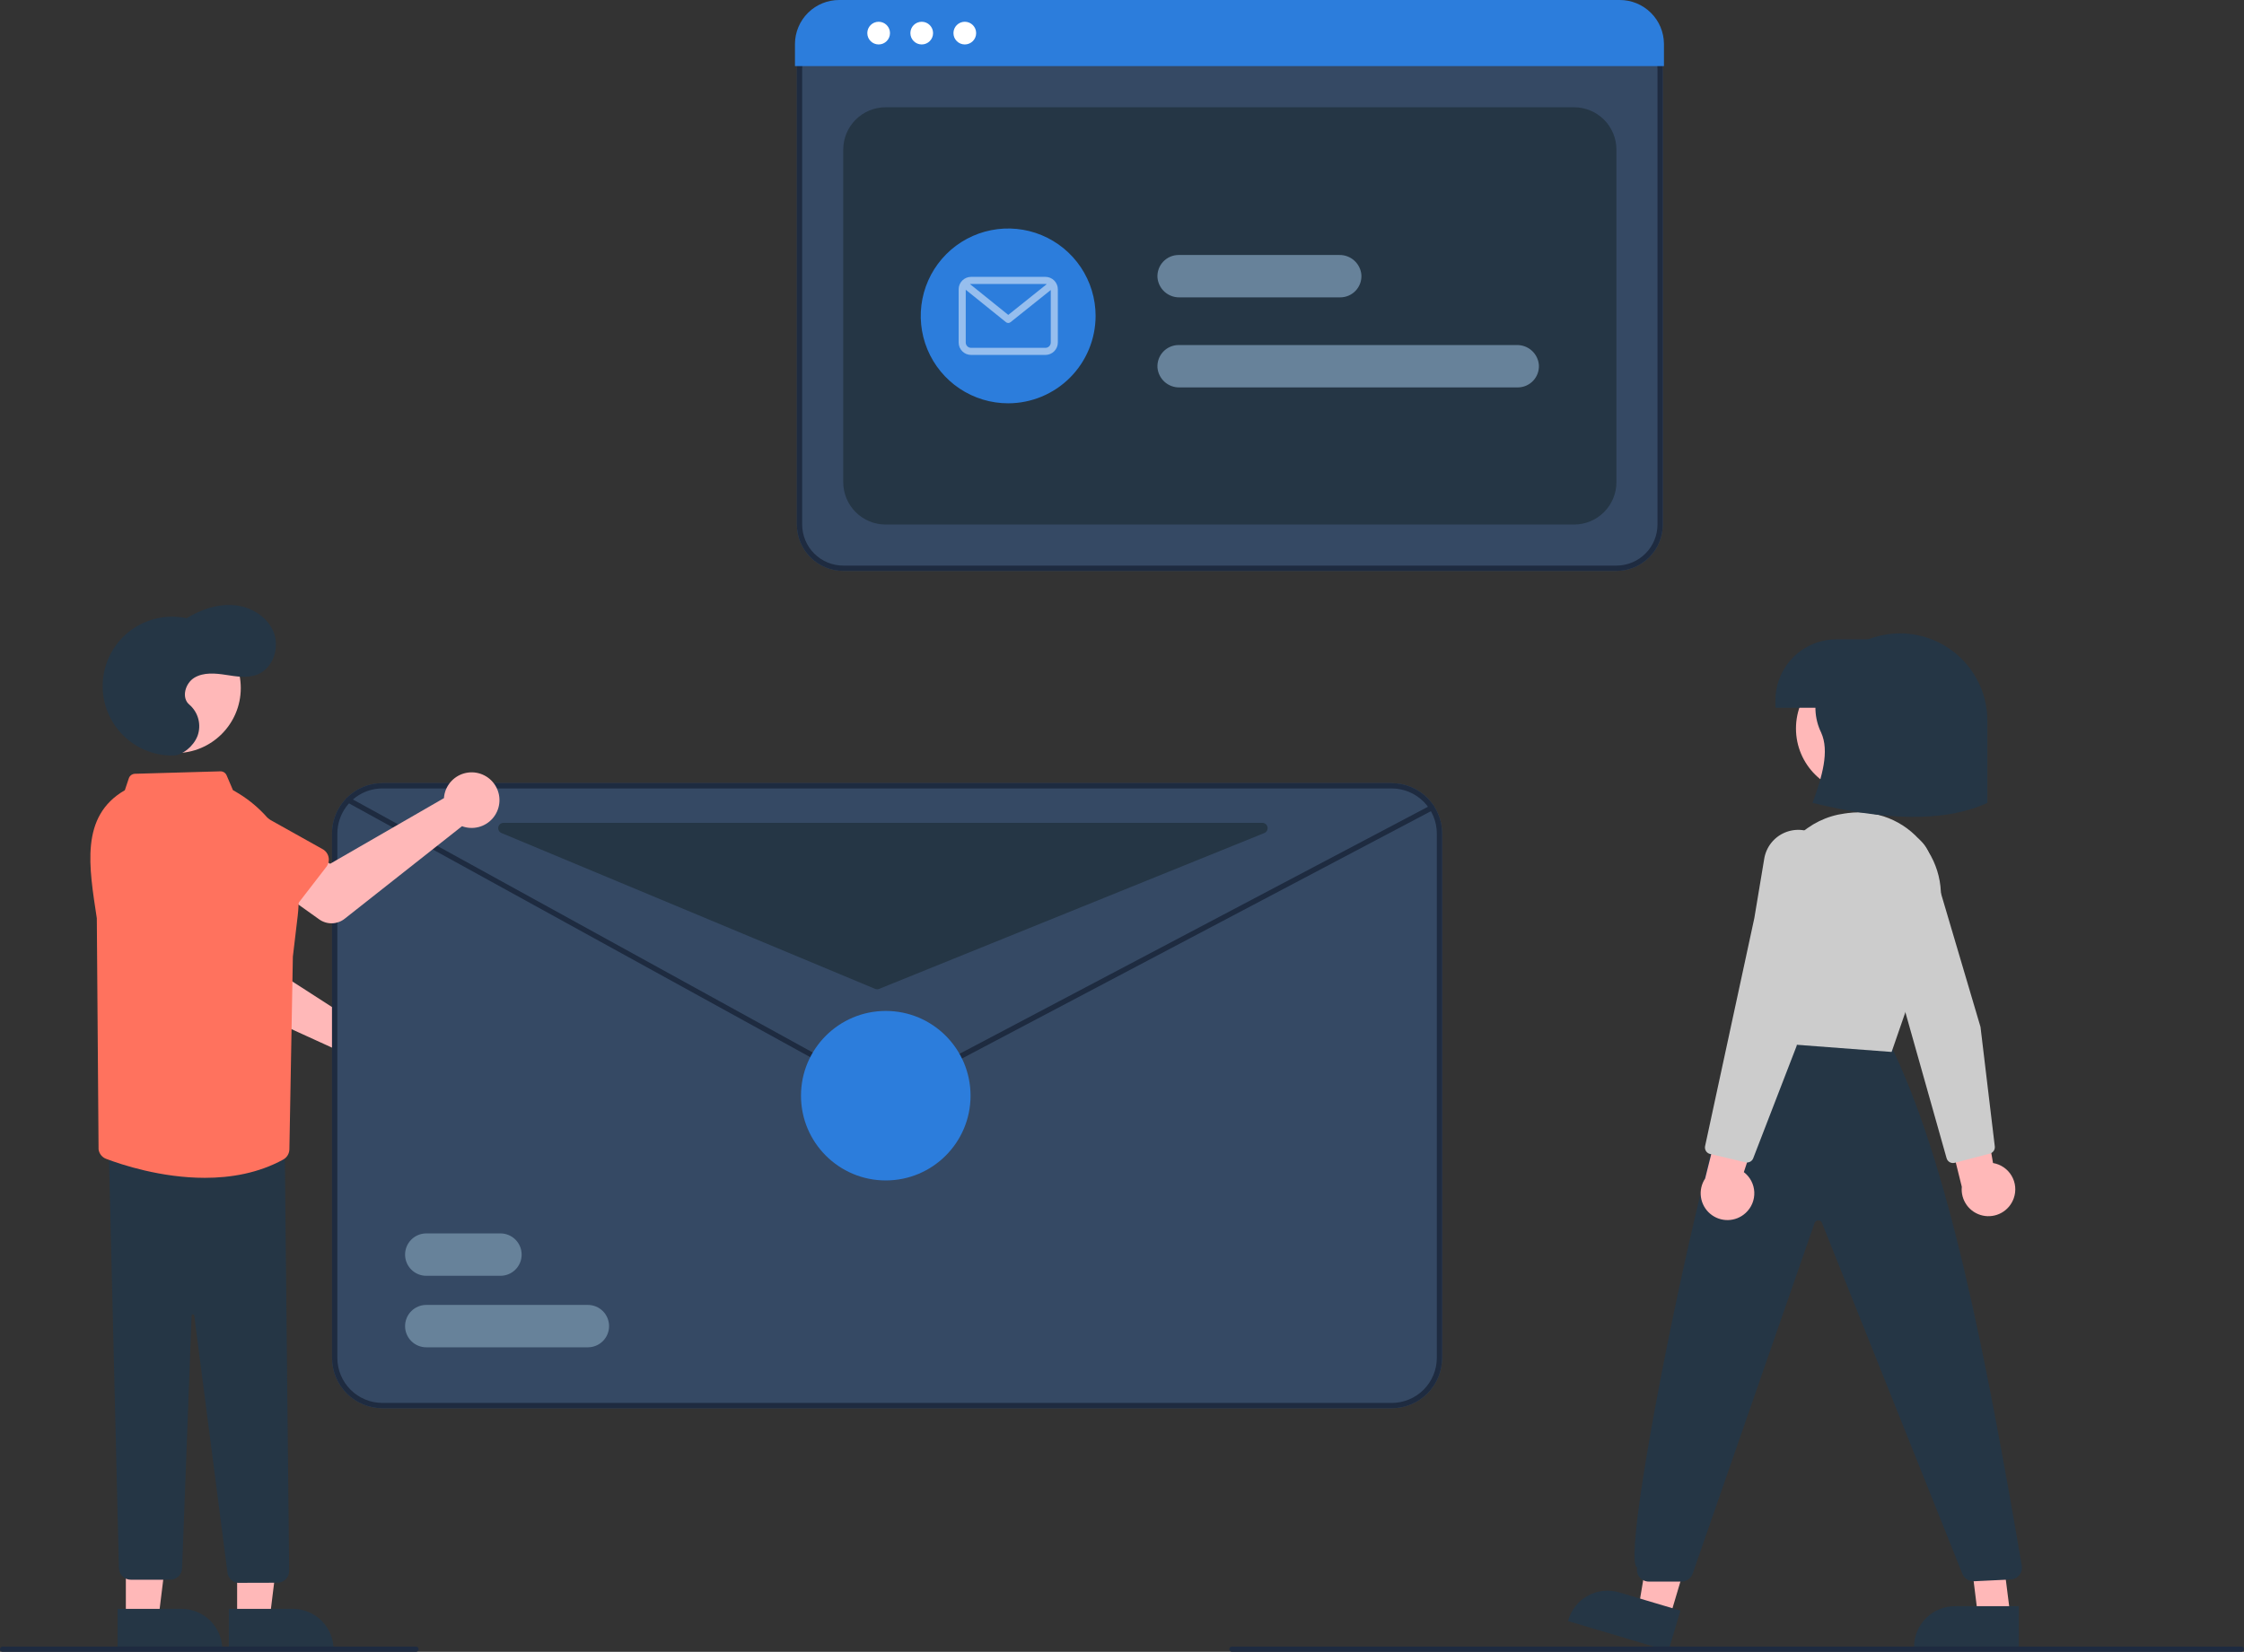 <svg width="23457" height="17272" viewBox="0 0 23457 17272" fill="none" xmlns="http://www.w3.org/2000/svg">
<rect x="0" y="0" width="23457" height="17272" fill="#333333" stroke="none"/>
<g clip-path="url(#clip0_97_6323)">
<path d="M16896.8 5969.37H8814.6C8686.11 5969.23 8562.92 5918.12 8472.07 5827.26C8381.21 5736.4 8330.1 5613.22 8329.95 5484.73V717.102C8330.06 621.005 8368.28 528.873 8436.23 460.921C8504.18 392.968 8596.31 354.744 8692.41 354.633H17013.2C17110.9 354.745 17204.5 393.579 17273.5 462.617C17342.5 531.654 17381.4 625.257 17381.5 722.89V5484.73C17381.3 5613.22 17330.2 5736.4 17239.4 5827.26C17148.5 5918.12 17025.3 5969.23 16896.8 5969.37Z" fill="#354964"/>
<path d="M16896.8 5969.37H8814.6C8686.11 5969.23 8562.92 5918.12 8472.07 5827.26C8381.21 5736.4 8330.1 5613.22 8329.95 5484.73V717.102C8330.06 621.005 8368.28 528.873 8436.23 460.921C8504.18 392.968 8596.31 354.744 8692.41 354.633H17013.2C17110.9 354.745 17204.5 393.579 17273.5 462.617C17342.5 531.654 17381.4 625.257 17381.5 722.89V5484.73C17381.3 5613.22 17330.2 5736.4 17239.4 5827.26C17148.5 5918.12 17025.3 5969.23 16896.8 5969.37ZM8692.41 410.021C8611 410.114 8532.95 442.497 8475.38 500.066C8417.81 557.635 8385.43 635.689 8385.34 717.102V5484.73C8385.47 5598.54 8430.74 5707.64 8511.21 5788.12C8591.69 5868.59 8700.79 5913.86 8814.6 5913.99H16896.8C17010.6 5913.86 17119.8 5868.59 17200.2 5788.12C17280.7 5707.64 17326 5598.54 17326.1 5484.73V722.89C17326 639.941 17293 560.417 17234.4 501.763C17175.7 443.109 17096.2 410.115 17013.2 410.021H8692.41Z" fill="#1E2B40"/>
<path d="M9257.71 5484.73H16453.7C16571.3 5484.73 16684 5438.05 16767.1 5354.95C16850.2 5271.85 16896.8 5159.15 16896.8 5041.63V1564.71C16896.8 1447.19 16850.2 1334.49 16767.1 1251.39C16684 1168.29 16571.3 1121.61 16453.7 1121.61H9257.71C9140.19 1121.61 9027.48 1168.29 8944.39 1251.39C8861.29 1334.49 8814.6 1447.19 8814.6 1564.71V5041.63C8814.6 5159.15 8861.29 5271.85 8944.39 5354.95C9027.48 5438.05 9140.19 5484.73 9257.71 5484.73Z" fill="#253645"/>
<path d="M17393.6 690.971H8309.9V458.331C8310.75 336.113 8360.04 219.223 8446.96 133.3C8533.88 47.377 8651.33 -0.561 8773.55 0.001H16929.9C17052.2 -0.562 17169.6 47.376 17256.5 133.299C17343.5 219.222 17392.8 336.113 17393.6 458.331V690.971Z" fill="#2C7DDC"/>
<path d="M9184.7 464.801C9250.22 464.801 9303.33 411.691 9303.33 346.176C9303.33 280.661 9250.22 227.551 9184.7 227.551C9119.19 227.551 9066.08 280.661 9066.08 346.176C9066.08 411.691 9119.19 464.801 9184.7 464.801Z" fill="white"/>
<path d="M9634.98 464.801C9700.49 464.801 9753.6 411.691 9753.6 346.176C9753.6 280.661 9700.49 227.551 9634.98 227.551C9569.46 227.551 9516.35 280.661 9516.35 346.176C9516.35 411.691 9569.46 464.801 9634.98 464.801Z" fill="white"/>
<path d="M10085.3 464.801C10150.8 464.801 10203.9 411.691 10203.9 346.176C10203.9 280.661 10150.8 227.551 10085.3 227.551C10019.7 227.551 9966.62 280.661 9966.62 346.176C9966.62 411.691 10019.7 464.801 10085.3 464.801Z" fill="white"/>
<path d="M10538.6 4217.07C10357.8 4217.07 10181.1 4163.47 10030.8 4063.05C9880.53 3962.63 9763.4 3819.9 9694.22 3652.91C9625.05 3485.91 9606.95 3302.16 9642.22 3124.88C9677.48 2947.6 9764.52 2784.76 9892.33 2656.95C10020.1 2529.13 10183 2442.09 10360.3 2406.83C10537.6 2371.57 10721.3 2389.67 10888.3 2458.84C11055.3 2528.01 11198 2645.14 11298.5 2795.43C11398.9 2945.73 11452.5 3122.42 11452.5 3303.17C11452.2 3545.47 11355.8 3777.76 11184.5 3949.1C11013.2 4120.43 10780.9 4216.8 10538.6 4217.07Z" fill="#2C7DDC"/>
<path d="M15865.2 4050.91H12328.2C12271.1 4051.66 12215.8 4030.82 12173.3 3992.56C12130.9 3954.3 12104.5 3901.43 12099.3 3844.53C12097.3 3814.24 12101.5 3783.84 12111.7 3755.24C12121.8 3726.63 12137.8 3700.42 12158.5 3678.23C12179.2 3656.03 12204.3 3638.33 12232.1 3626.22C12260 3614.1 12290 3607.84 12320.4 3607.8H15856.5C15913.9 3606.96 15969.5 3627.86 16012.1 3666.31C16054.8 3704.77 16081.3 3757.92 16086.3 3815.12C16088.2 3845.34 16083.9 3875.64 16073.7 3904.14C16063.5 3932.63 16047.5 3958.73 16026.8 3980.83C16006.1 4002.92 15981 4020.53 15953.3 4032.58C15925.5 4044.64 15895.5 4050.87 15865.2 4050.91Z" fill="#67829A"/>
<path d="M14009.7 3109.31H12328.2C12271.1 3110.06 12215.8 3089.23 12173.3 3050.97C12130.9 3012.7 12104.5 2959.84 12099.3 2902.93C12097.3 2872.64 12101.5 2842.25 12111.7 2813.64C12121.8 2785.03 12137.8 2758.82 12158.5 2736.63C12179.2 2714.43 12204.3 2696.73 12232.1 2684.62C12260 2672.51 12290 2666.24 12320.4 2666.2H14000.9C14058.4 2665.36 14114 2686.26 14156.6 2724.72C14199.2 2763.17 14225.8 2816.33 14230.8 2873.52C14232.7 2903.74 14228.4 2934.04 14218.2 2962.54C14207.9 2991.04 14192 3017.14 14171.3 3039.23C14150.5 3061.32 14125.5 3078.93 14097.7 3090.99C14070 3103.04 14040 3109.27 14009.7 3109.31Z" fill="#67829A"/>
<path d="M21050.3 12528.8C21063.9 12490.4 21068.9 12449.5 21065 12409C21061.1 12368.5 21048.4 12329.3 21027.7 12294.2C21007 12259.2 20978.9 12229.1 20945.3 12206C20911.8 12183 20873.6 12167.6 20833.4 12160.9L20666.4 11185.5L20291 11537L20507.1 12409.4C20500.4 12477.6 20518.9 12545.9 20559.2 12601.4C20599.5 12656.8 20658.7 12695.6 20725.7 12710.3C20792.6 12725 20862.6 12714.7 20922.4 12681.2C20982.3 12647.8 21027.7 12593.5 21050.3 12528.8Z" fill="#FFB8B8"/>
<path d="M20800.8 12062.1L20432.3 12158.8C20414.7 12163.3 20396.1 12160.8 20380.4 12151.9C20364.7 12142.9 20353.1 12128.1 20348.1 12110.7L19685.8 9764.16L19485.7 9165.55C19466.4 9107.87 19462 9046.25 19473 8986.43C19483.9 8926.6 19509.8 8870.51 19548.2 8823.38C19586.7 8776.25 19636.4 8739.61 19692.8 8716.86C19749.2 8694.12 19810.5 8686.01 19870.8 8693.3C19940.7 8701.7 20006.6 8730.39 20060.4 8775.81C20114.1 8821.24 20153.4 8881.42 20173.4 8948.93L20702.6 10737.8L20852 11986.9C20853.6 12000.8 20851 12014.9 20844.5 12027.3C20838 12039.6 20827.9 12049.8 20815.6 12056.3C20810.9 12058.8 20806 12060.8 20800.8 12062.1Z" fill="#CCCCCC"/>
<path d="M19453.9 8297.49C19829.6 8297.49 20134.1 7992.95 20134.1 7617.29C20134.1 7241.63 19829.6 6937.1 19453.9 6937.1C19078.2 6937.1 18773.7 7241.63 18773.7 7617.29C18773.7 7992.95 19078.2 8297.49 19453.9 8297.49Z" fill="#FFB8B8"/>
<path d="M17451.2 16922.4L17125.7 16825.6L17344.3 15524.3L17824.6 15667.2L17451.2 16922.4Z" fill="#FFB8B8"/>
<path d="M17440.3 17262.5L16391 16950.3L16394.9 16937.1C16410.9 16883.4 16437.2 16833.5 16472.5 16790C16507.8 16746.6 16551.3 16710.5 16600.5 16683.8C16649.7 16657.2 16703.7 16640.5 16759.3 16634.7C16815 16629 16871.2 16634.2 16924.9 16650.1L17565.8 16840.8L17440.3 17262.5Z" fill="#253645"/>
<path d="M21016.4 16905.7H20676.9L20515.4 15596.1L20850.3 15596.2L21016.4 16905.7Z" fill="#FFB8B8"/>
<path d="M21103 17234.8L20008.3 17234.8V17221C20008.3 17165 20019.3 17109.6 20040.7 17057.9C20062.1 17006.2 20093.5 16959.2 20133.1 16919.7C20172.6 16880.1 20219.6 16848.7 20271.3 16827.3C20323 16805.9 20378.4 16794.9 20434.4 16794.9L21103.1 16794.9L21103 17234.8Z" fill="#253645"/>
<path d="M17576.3 16537.4H17235.4C17217.2 16537.4 17199.1 16533.4 17182.6 16525.6C17166 16517.8 17151.4 16506.5 17139.7 16492.5C17128 16478.5 17119.5 16462 17114.9 16444.4C17110.2 16426.7 17109.6 16408.2 17112.9 16390.2C16895.5 16293.5 18066 10680.1 18342.5 10789L18351.6 10775.8L19744.3 10889.5C20368.1 12137.9 20763 14203.7 21132.4 16360.3C21137 16378.2 21137.5 16396.8 21133.9 16415C21130.4 16433.1 21122.8 16450.2 21111.8 16465C21100.8 16479.9 21086.7 16492.1 21070.4 16500.8C21054.1 16509.5 21036.1 16514.5 21017.7 16515.4L20634.6 16534C20608.7 16535.3 20583 16528.5 20561.2 16514.5C20539.3 16500.4 20522.5 16479.9 20512.9 16455.8L19045.4 12787.2C19042.5 12779.2 19037.1 12772.3 19030 12767.6C19022.8 12762.9 19014.4 12760.6 19005.9 12761.1C18997.4 12761.2 18989.1 12763.9 18982.3 12768.9C18975.4 12773.9 18970.3 12780.9 18967.6 12789L17694.1 16453.7C17685.5 16478.1 17669.6 16499.3 17648.5 16514.3C17627.4 16529.3 17602.2 16537.4 17576.3 16537.4Z" fill="#253645"/>
<path d="M19773.5 10999.3L19762.8 10998.6L18280.1 10886.6L18540.2 9232.49C18568.7 9047.85 18656.2 8877.39 18789.6 8746.55C18922.9 8615.7 19095 8531.5 19280.2 8506.5C19291.6 8504.9 19303.1 8503.34 19314.6 8501.82C19460.1 8482.68 19608 8501.26 19744.2 8555.77C19880.4 8610.29 20000.3 8698.9 20092.4 8813.11C20186.7 8927.97 20249.9 9065.15 20275.8 9211.46C20301.8 9357.78 20289.7 9508.31 20240.7 9648.61L19773.5 10999.3Z" fill="#CCCCCC"/>
<path d="M20774.7 8395.34C20307 8609.3 19672.4 8571.02 18946.9 8395.34C19047.3 8120.36 19125.5 7854.75 19036.8 7659.77C19000.9 7586.17 18980.7 7505.95 18977.4 7424.15C18974 7342.35 18987.6 7260.75 19017.3 7184.45C19086.9 7018.11 19204 6876.04 19354.1 6776.13C19504.2 6676.22 19680.5 6622.91 19860.8 6622.93C20103.2 6622.93 20335.6 6719.22 20507 6890.61C20678.4 7062 20774.7 7294.45 20774.7 7536.83V8395.34Z" fill="#253645"/>
<path d="M19196.1 6685.12H19777.7V7400.3H18559.2V7322.08C18559.2 7153.15 18626.3 6991.13 18745.7 6871.68C18865.2 6752.23 19027.2 6685.12 19196.1 6685.12Z" fill="#253645"/>
<path d="M18248 12682.6C18278 12655.1 18301.6 12621.4 18317.2 12583.7C18332.7 12546.1 18339.8 12505.5 18338 12464.9C18336.2 12424.2 18325.5 12384.4 18306.6 12348.3C18287.7 12312.3 18261.2 12280.8 18228.8 12256.1L18538.4 11316.1L18042.1 11450.7L17824.2 12322.7C17786.3 12379.8 17770.6 12448.8 17780.2 12516.7C17789.8 12584.5 17824 12646.5 17876.2 12690.9C17928.4 12735.3 17995.1 12758.9 18063.7 12757.4C18132.2 12755.9 18197.8 12729.3 18248 12682.6Z" fill="#FFB8B8"/>
<path d="M18246.4 12153.5L17875.5 12066.2C17857.9 12062 17842.6 12051.1 17832.9 12035.7C17823.2 12020.4 17819.9 12002 17823.6 11984.2L18338.2 9600.95L18442 8978.38C18452 8918.39 18477 8861.9 18514.7 8814.17C18552.4 8766.45 18601.6 8729.03 18657.6 8705.41C18713.6 8681.79 18774.8 8672.73 18835.2 8679.07C18895.7 8685.41 18953.6 8706.95 19003.6 8741.68C19061.4 8781.85 19106.1 8838.07 19132.3 8903.4C19158.5 8968.73 19165 9040.3 19151 9109.28L18780.2 10937.5L18326.8 12111C18321.7 12124.1 18312.8 12135.3 18301.3 12143.2C18289.8 12151.1 18276.1 12155.3 18262.1 12155.3C18256.8 12155.3 18251.5 12154.7 18246.4 12153.5Z" fill="#CCCCCC"/>
<path d="M23429.3 17272H12877.8C12870.5 17272 12863.4 17269.1 12858.2 17263.9C12853 17258.7 12850.1 17251.6 12850.1 17244.3C12850.1 17237 12853 17229.9 12858.2 17224.7C12863.4 17219.5 12870.5 17216.6 12877.8 17216.6H23429.3C23436.7 17216.6 23443.7 17219.5 23448.9 17224.7C23454.1 17229.9 23457 17237 23457 17244.3C23457 17251.6 23454.1 17258.7 23448.9 17263.9C23443.7 17269.1 23436.7 17272 23429.3 17272Z" fill="#1E2B40"/>
<path d="M3739.66 10660.6C3724.82 10664.4 3710.3 10669.4 3696.23 10675.5L2542.1 9930.97L2558.02 9597.69L2058.18 9507.92L1972.66 10095.2C1965.75 10142.6 1974.42 10191 1997.36 10233.1C2020.3 10275.2 2056.28 10308.7 2099.9 10328.7L3521.34 10977.5C3528.42 11036.1 3553.16 11091.2 3592.3 11135.4C3631.43 11179.6 3683.09 11210.9 3740.41 11225C3797.73 11239.1 3857.99 11235.4 3913.18 11214.5C3968.37 11193.5 4015.87 11156.2 4049.36 11107.6C4082.85 11059 4100.75 11001.4 4100.67 10942.3C4100.59 10883.3 4082.54 10825.7 4048.92 10777.2C4015.3 10728.6 3967.7 10691.5 3912.46 10670.7C3857.22 10649.9 3796.94 10646.4 3739.66 10660.6Z" fill="#FFB8B8"/>
<path d="M2495.01 9910.44L1876.05 9796.18C1858.44 9792.93 1841.73 9785.92 1827.08 9775.63C1812.42 9765.34 1800.15 9752.01 1791.11 9736.56C1782.06 9721.1 1776.46 9703.87 1774.67 9686.05C1772.89 9668.23 1774.96 9650.24 1780.76 9633.29L1983.88 9039.57C2001.01 8949.55 2053.15 8869.99 2128.85 8818.36C2204.56 8766.72 2297.65 8747.21 2387.71 8764.11C2477.78 8781.01 2557.47 8832.94 2609.3 8908.51C2661.14 8984.08 2680.88 9077.12 2664.22 9167.23L2642.18 9792.32C2641.54 9810.22 2637.06 9827.77 2629.03 9843.77C2621 9859.78 2609.61 9873.87 2595.64 9885.08C2581.68 9896.29 2565.46 9904.36 2548.09 9908.74C2530.73 9913.11 2512.62 9913.69 2495.01 9910.44Z" fill="#3F3D56"/>
<path d="M14548.6 8188.93H3997.13C3906.24 8188.82 3816.9 8212.4 3737.9 8257.33C3718.98 8268.07 3700.76 8280 3683.35 8293.05C3617.44 8341.92 3563.89 8405.55 3527 8478.85C3490.11 8552.14 3470.91 8633.06 3470.94 8715.11V14198.5C3471.06 14338 3526.54 14471.8 3625.19 14570.5C3723.84 14669.1 3857.61 14724.6 3997.13 14724.7H14548.6C14688.1 14724.6 14821.9 14669.1 14920.6 14570.5C15019.2 14471.8 15074.7 14338 15074.8 14198.5V8715.11C15074.7 8575.6 15019.2 8441.83 14920.6 8343.18C14821.9 8244.53 14688.1 8189.05 14548.6 8188.93Z" fill="#354964"/>
<path d="M14548.6 8188.93H3997.13C3906.24 8188.82 3816.9 8212.4 3737.9 8257.33C3718.98 8268.07 3700.76 8280 3683.35 8293.05C3617.44 8341.92 3563.89 8405.55 3527 8478.85C3490.11 8552.14 3470.91 8633.06 3470.94 8715.11V14198.5C3471.06 14338 3526.54 14471.8 3625.19 14570.5C3723.84 14669.1 3857.61 14724.6 3997.13 14724.7H14548.6C14688.1 14724.6 14821.9 14669.1 14920.6 14570.5C15019.2 14471.8 15074.7 14338 15074.8 14198.5V8715.11C15074.7 8575.6 15019.2 8441.83 14920.6 8343.18C14821.9 8244.53 14688.1 8189.05 14548.6 8188.93ZM15019.4 14198.5C15019.2 14323.3 14969.6 14443 14881.3 14531.2C14793.1 14619.5 14673.4 14669.1 14548.6 14669.3H3997.13C3872.32 14669.1 3752.67 14619.5 3664.42 14531.2C3576.16 14443 3526.5 14323.3 3526.33 14198.5V8715.11C3526.72 8615.62 3558.45 8518.77 3617.01 8438.34C3675.57 8357.9 3757.99 8297.96 3852.56 8267.02C3856.44 8265.91 3860.04 8264.53 3863.92 8263.42C3907.18 8250.71 3952.04 8244.27 3997.13 8244.31H14548.6C14673.4 8244.49 14793.1 8294.15 14881.3 8382.4C14969.6 8470.66 15019.2 8590.3 15019.4 8715.11V14198.5Z" fill="#1E2B40"/>
<path d="M9261.34 11454.5C9219.31 11454.5 9177.97 11443.8 9141.18 11423.5L3628.83 8389.55C3622.4 8386.01 3617.63 8380.06 3615.59 8373.01C3613.54 8365.95 3614.38 8358.37 3617.92 8351.94C3621.47 8345.51 3627.42 8340.74 3634.47 8338.7C3641.53 8336.65 3649.1 8337.49 3655.54 8341.03L9167.88 11375C9196 11390.5 9227.53 11398.8 9259.64 11399.1C9291.75 11399.4 9323.43 11391.6 9351.81 11376.6L14954.9 8420.85C14958.1 8419.14 14961.6 8418.09 14965.3 8417.74C14968.9 8417.4 14972.5 8417.78 14976 8418.85C14979.5 8419.92 14982.7 8421.67 14985.5 8423.99C14988.3 8426.31 14990.7 8429.17 14992.4 8432.39C14994.1 8435.61 14995.1 8439.13 14995.4 8442.76C14995.8 8446.38 14995.4 8450.04 14994.3 8453.52C14993.2 8456.99 14991.5 8460.22 14989.1 8463.02C14986.8 8465.82 14984 8468.13 14980.7 8469.82L9377.65 11425.6C9341.81 11444.5 9301.88 11454.5 9261.34 11454.5Z" fill="#1E2B40"/>
<path d="M5231.36 13340H4455.92C4397.17 13340 4340.81 13316.7 4299.26 13275.1C4257.71 13233.6 4234.37 13177.2 4234.37 13118.5C4234.37 13059.7 4257.71 13003.3 4299.26 12961.8C4340.81 12920.2 4397.17 12896.9 4455.92 12896.9H5231.36C5290.12 12896.9 5346.48 12920.2 5388.03 12961.8C5429.57 13003.3 5452.92 13059.7 5452.92 13118.5C5452.92 13177.2 5429.57 13233.6 5388.03 13275.1C5346.48 13316.7 5290.12 13340 5231.36 13340Z" fill="#67829A"/>
<path d="M6145.27 14087.7H4455.92C4397.17 14087.7 4340.81 14064.4 4299.26 14022.9C4257.71 13981.3 4234.37 13925 4234.37 13866.2C4234.37 13807.4 4257.71 13751.1 4299.26 13709.5C4340.81 13668 4397.17 13644.6 4455.92 13644.6H6145.27C6204.03 13644.6 6260.38 13668 6301.93 13709.5C6343.48 13751.1 6366.83 13807.4 6366.83 13866.2C6366.83 13925 6343.48 13981.3 6301.93 14022.9C6260.38 14064.4 6204.03 14087.7 6145.27 14087.7Z" fill="#67829A"/>
<path d="M9259.13 12343C9748.57 12343 10145.3 11946.2 10145.3 11456.8C10145.3 10967.4 9748.57 10570.6 9259.13 10570.6C8769.69 10570.6 8372.91 10967.4 8372.91 11456.8C8372.91 11946.2 8769.69 12343 9259.13 12343Z" fill="#2C7DDC"/>
<path d="M5241.87 8710.29L9147.41 10339.7C9160.87 10345.4 9176 10345.4 9189.52 10340L13216 8710.51C13227.9 8705.69 13237.8 8696.88 13243.9 8685.58C13250.1 8674.28 13252.1 8661.2 13249.6 8648.59C13247.2 8635.97 13240.4 8624.6 13230.5 8616.43C13220.6 8608.25 13208.1 8603.78 13195.3 8603.78H5263.2C5250.39 8603.78 5237.99 8608.22 5228.09 8616.33C5218.18 8624.45 5211.4 8635.74 5208.89 8648.29C5206.37 8660.85 5208.29 8673.88 5214.3 8685.18C5220.31 8696.49 5230.06 8705.36 5241.87 8710.29Z" fill="#253645"/>
<path d="M4647.33 8300.05C4643.93 8314.99 4641.71 8330.18 4640.7 8345.47L3451.03 9031.78L3161.86 8865.32L2853.59 9268.88L3336.86 9613.33C3375.91 9641.15 3422.92 9655.56 3470.85 9654.4C3518.78 9653.23 3565.04 9636.55 3602.68 9606.85L4829.44 8639.06C4884.8 8659.55 4945.09 8662.71 5002.29 8648.1C5059.49 8633.49 5110.88 8601.82 5149.64 8557.29C5188.4 8512.76 5212.68 8457.48 5219.25 8398.82C5225.83 8340.15 5214.39 8280.87 5186.45 8228.87C5158.52 8176.86 5115.41 8134.59 5062.86 8107.68C5010.32 8080.77 4950.83 8070.5 4892.3 8078.23C4833.77 8085.96 4778.99 8111.32 4735.23 8150.94C4691.47 8190.57 4660.81 8242.58 4647.33 8300.05Z" fill="#FFB8B8"/>
<path d="M3411.25 9064.29L3026.75 9562.62C3015.81 9576.79 3001.95 9588.45 2986.09 9596.78C2970.24 9605.12 2952.78 9609.94 2934.9 9610.92C2917.02 9611.9 2899.14 9609.02 2882.47 9602.46C2865.8 9595.91 2850.75 9585.84 2838.32 9572.94L2403.04 9120.94C2330.83 9064.55 2283.92 8981.83 2272.6 8890.91C2261.28 8799.99 2286.47 8708.29 2342.65 8635.92C2398.83 8563.54 2481.42 8516.4 2572.31 8504.82C2663.2 8493.24 2754.97 8518.17 2827.5 8574.14L3373.44 8879.41C3389.07 8888.15 3402.63 8900.16 3413.2 8914.62C3423.76 8929.08 3431.09 8945.65 3434.68 8963.19C3438.27 8980.74 3438.03 8998.85 3433.99 9016.3C3429.95 9033.74 3422.19 9050.11 3411.25 9064.29Z" fill="#FF725E"/>
<path d="M1836.7 7874.44C2212.36 7874.44 2516.9 7569.91 2516.9 7194.25C2516.9 6818.59 2212.36 6514.06 1836.7 6514.06C1461.04 6514.06 1156.5 6818.59 1156.5 7194.25C1156.5 7569.91 1461.04 7874.44 1836.7 7874.44Z" fill="#FFB8B8"/>
<path d="M2478.77 16933.4H2818.3L2979.81 15623.8L2478.71 15623.8L2478.77 16933.4Z" fill="#FFB8B8"/>
<path d="M2392.17 16822.6L3060.81 16822.5H3060.84C3116.8 16822.5 3172.21 16833.6 3223.91 16855C3275.61 16876.4 3322.58 16907.8 3362.15 16947.3C3401.72 16986.9 3433.11 17033.9 3454.52 17085.6C3475.93 17137.3 3486.96 17192.7 3486.96 17248.7V17262.5L2392.19 17262.5L2392.17 16822.6Z" fill="#253645"/>
<path d="M1315.61 16933.4H1655.14L1816.65 15623.8L1315.55 15623.8L1315.61 16933.4Z" fill="#FFB8B8"/>
<path d="M1229.01 16822.6L1897.65 16822.5H1897.68C1953.64 16822.5 2009.05 16833.6 2060.75 16855C2112.45 16876.4 2159.42 16907.8 2198.99 16947.3C2238.56 16986.9 2269.95 17033.9 2291.36 17085.6C2312.77 17137.3 2323.8 17192.7 2323.8 17248.7V17262.5L1229.03 17262.5L1229.01 16822.6Z" fill="#253645"/>
<path d="M2376.9 16436.4L2030.57 13756.9C2030.39 13753.3 2028.82 13750 2026.2 13747.6C2023.58 13745.2 2020.12 13743.9 2016.56 13744C2014.77 13743.9 2013 13744.2 2011.33 13744.8C2009.67 13745.5 2008.15 13746.5 2006.88 13747.7C2005.6 13749 2004.6 13750.5 2003.91 13752.1C2003.23 13753.8 2002.9 13755.5 2002.92 13757.3L1903.39 16397.9C1902.28 16430.2 1888.65 16460.7 1865.41 16483.1C1842.17 16505.5 1811.12 16518 1778.85 16517.9H1367.6C1335.01 16518 1303.67 16505.4 1280.35 16482.6C1257.03 16459.9 1243.62 16428.8 1243.02 16396.2L1136.26 11996.6L2976.71 12015L3022.65 16428.8C3022.24 16446.3 3018.14 16463.6 3010.6 16479.4C3003.07 16495.3 2992.28 16509.3 2978.94 16520.7C2965.88 16532 2950.6 16540.4 2934.1 16545.3C2917.6 16550.3 2900.23 16551.7 2883.14 16549.5L2484.32 16550.6C2456.05 16546.8 2429.96 16533.3 2410.42 16512.5C2390.87 16491.7 2379.04 16464.9 2376.9 16436.4Z" fill="#253645"/>
<path d="M1108.99 12117C1088.41 12109.1 1070.28 12095.9 1056.46 12078.7C1042.64 12061.5 1033.63 12041 1030.35 12019.2L1011.98 9601.23C930.639 9062.88 834.433 8535.34 1305.14 8262.56L1346.61 8138.13C1351.13 8124.68 1359.66 8112.94 1371.05 8104.48C1382.44 8096.02 1396.14 8091.25 1410.32 8090.8L2303.25 8065.3C2317.15 8064.82 2330.86 8068.57 2342.58 8076.06C2354.29 8083.54 2363.46 8094.41 2368.86 8107.22L2435.28 8262.21L2458.86 8275.65C2683.2 8403.53 2864.85 8594.71 2981.09 8825.29C3097.33 9055.87 3143.01 9315.6 3112.4 9572L3061.35 10003L3025.08 12017.5C3024.61 12039.6 3018.31 12061.2 3006.83 12080.1C2995.34 12099 2979.07 12114.5 2959.67 12125.1C2700.26 12267.1 2412.88 12315.7 2140.95 12315.7C1684.05 12315.7 1270.97 12178.5 1108.99 12117Z" fill="#FF725E"/>
<path d="M1814.55 7899.64C1712.18 7901.86 1610.5 7882.38 1516.19 7842.49C1421.88 7802.61 1337.08 7743.22 1267.36 7668.22C1197.64 7593.23 1144.58 7504.33 1111.66 7407.37C1078.75 7310.41 1066.73 7207.58 1076.38 7105.64C1086.04 7003.7 1117.16 6904.96 1167.7 6815.91C1218.24 6726.85 1287.05 6649.5 1369.62 6588.93C1452.18 6528.37 1546.63 6485.96 1646.75 6464.49C1746.87 6443.03 1850.4 6443 1950.53 6464.39C2100.12 6373.57 2274.03 6312.46 2448.33 6328C2622.64 6343.55 2795.02 6447.03 2860.2 6609.43C2925.38 6771.83 2855.36 6985.9 2693.28 7051.9C2589.38 7094.22 2472.04 7073.7 2361.16 7056.64C2250.27 7039.57 2129.31 7028.44 2032.81 7085.65C1936.3 7142.86 1892.92 7296.28 1979.35 7367.81C2025.16 7407.23 2057.88 7459.67 2073.14 7518.15C2088.4 7576.64 2085.48 7638.38 2064.76 7695.16C2021.33 7807.49 1902.77 7897.74 1814.55 7899.64Z" fill="#253645"/>
<path d="M4347.99 17272H27.694C20.349 17272 13.305 17269.1 8.111 17263.9C2.918 17258.7 0 17251.6 0 17244.3C0 17237 2.918 17229.9 8.111 17224.7C13.305 17219.5 20.349 17216.6 27.694 17216.6H4347.99C4355.34 17216.6 4362.38 17219.5 4367.57 17224.7C4372.77 17229.9 4375.69 17237 4375.69 17244.3C4375.69 17251.6 4372.77 17258.7 4367.57 17263.9C4362.38 17269.1 4355.34 17272 4347.99 17272Z" fill="#1E2B40"/>
<path d="M10928.2 2895H10150.6C10116.2 2895.04 10083.3 2908.73 10059 2933.08C10034.7 2957.42 10021 2990.43 10021 3024.85V3581.37C10021 3615.8 10034.7 3648.8 10059 3673.15C10083.3 3697.49 10116.2 3711.19 10150.6 3711.23H10928.2C10962.6 3711.19 10995.6 3697.49 11019.8 3673.15C11044.1 3648.8 11057.8 3615.8 11057.9 3581.37V3024.85C11057.8 2990.43 11044.1 2957.42 11019.8 2933.08C10995.6 2908.73 10962.6 2895.04 10928.2 2895ZM10928.2 2969.2C10932.9 2969.22 10937.5 2969.82 10942 2971L10539.5 3292.68L10139.4 2970.35C10143.1 2969.58 10146.8 2969.2 10150.6 2969.2H10928.2ZM10928.2 3637.02H10150.6C10135.9 3637.01 10121.8 3631.14 10111.3 3620.7C10100.9 3610.27 10095.1 3596.13 10095.1 3581.37V3029.85L10516.2 3369.13C10522.8 3374.41 10530.9 3377.3 10539.4 3377.31C10547.8 3377.33 10555.9 3374.47 10562.5 3369.22L10983.8 3032.52V3581.37C10983.8 3596.12 10977.9 3610.27 10967.5 3620.7C10957.1 3631.14 10943 3637.01 10928.2 3637.02Z" fill="white" fill-opacity="0.5"/>
</g>
<defs>
<clipPath id="clip0_97_6323">
<rect width="23457" height="17272" fill="white"/>
</clipPath>
</defs>
</svg>
